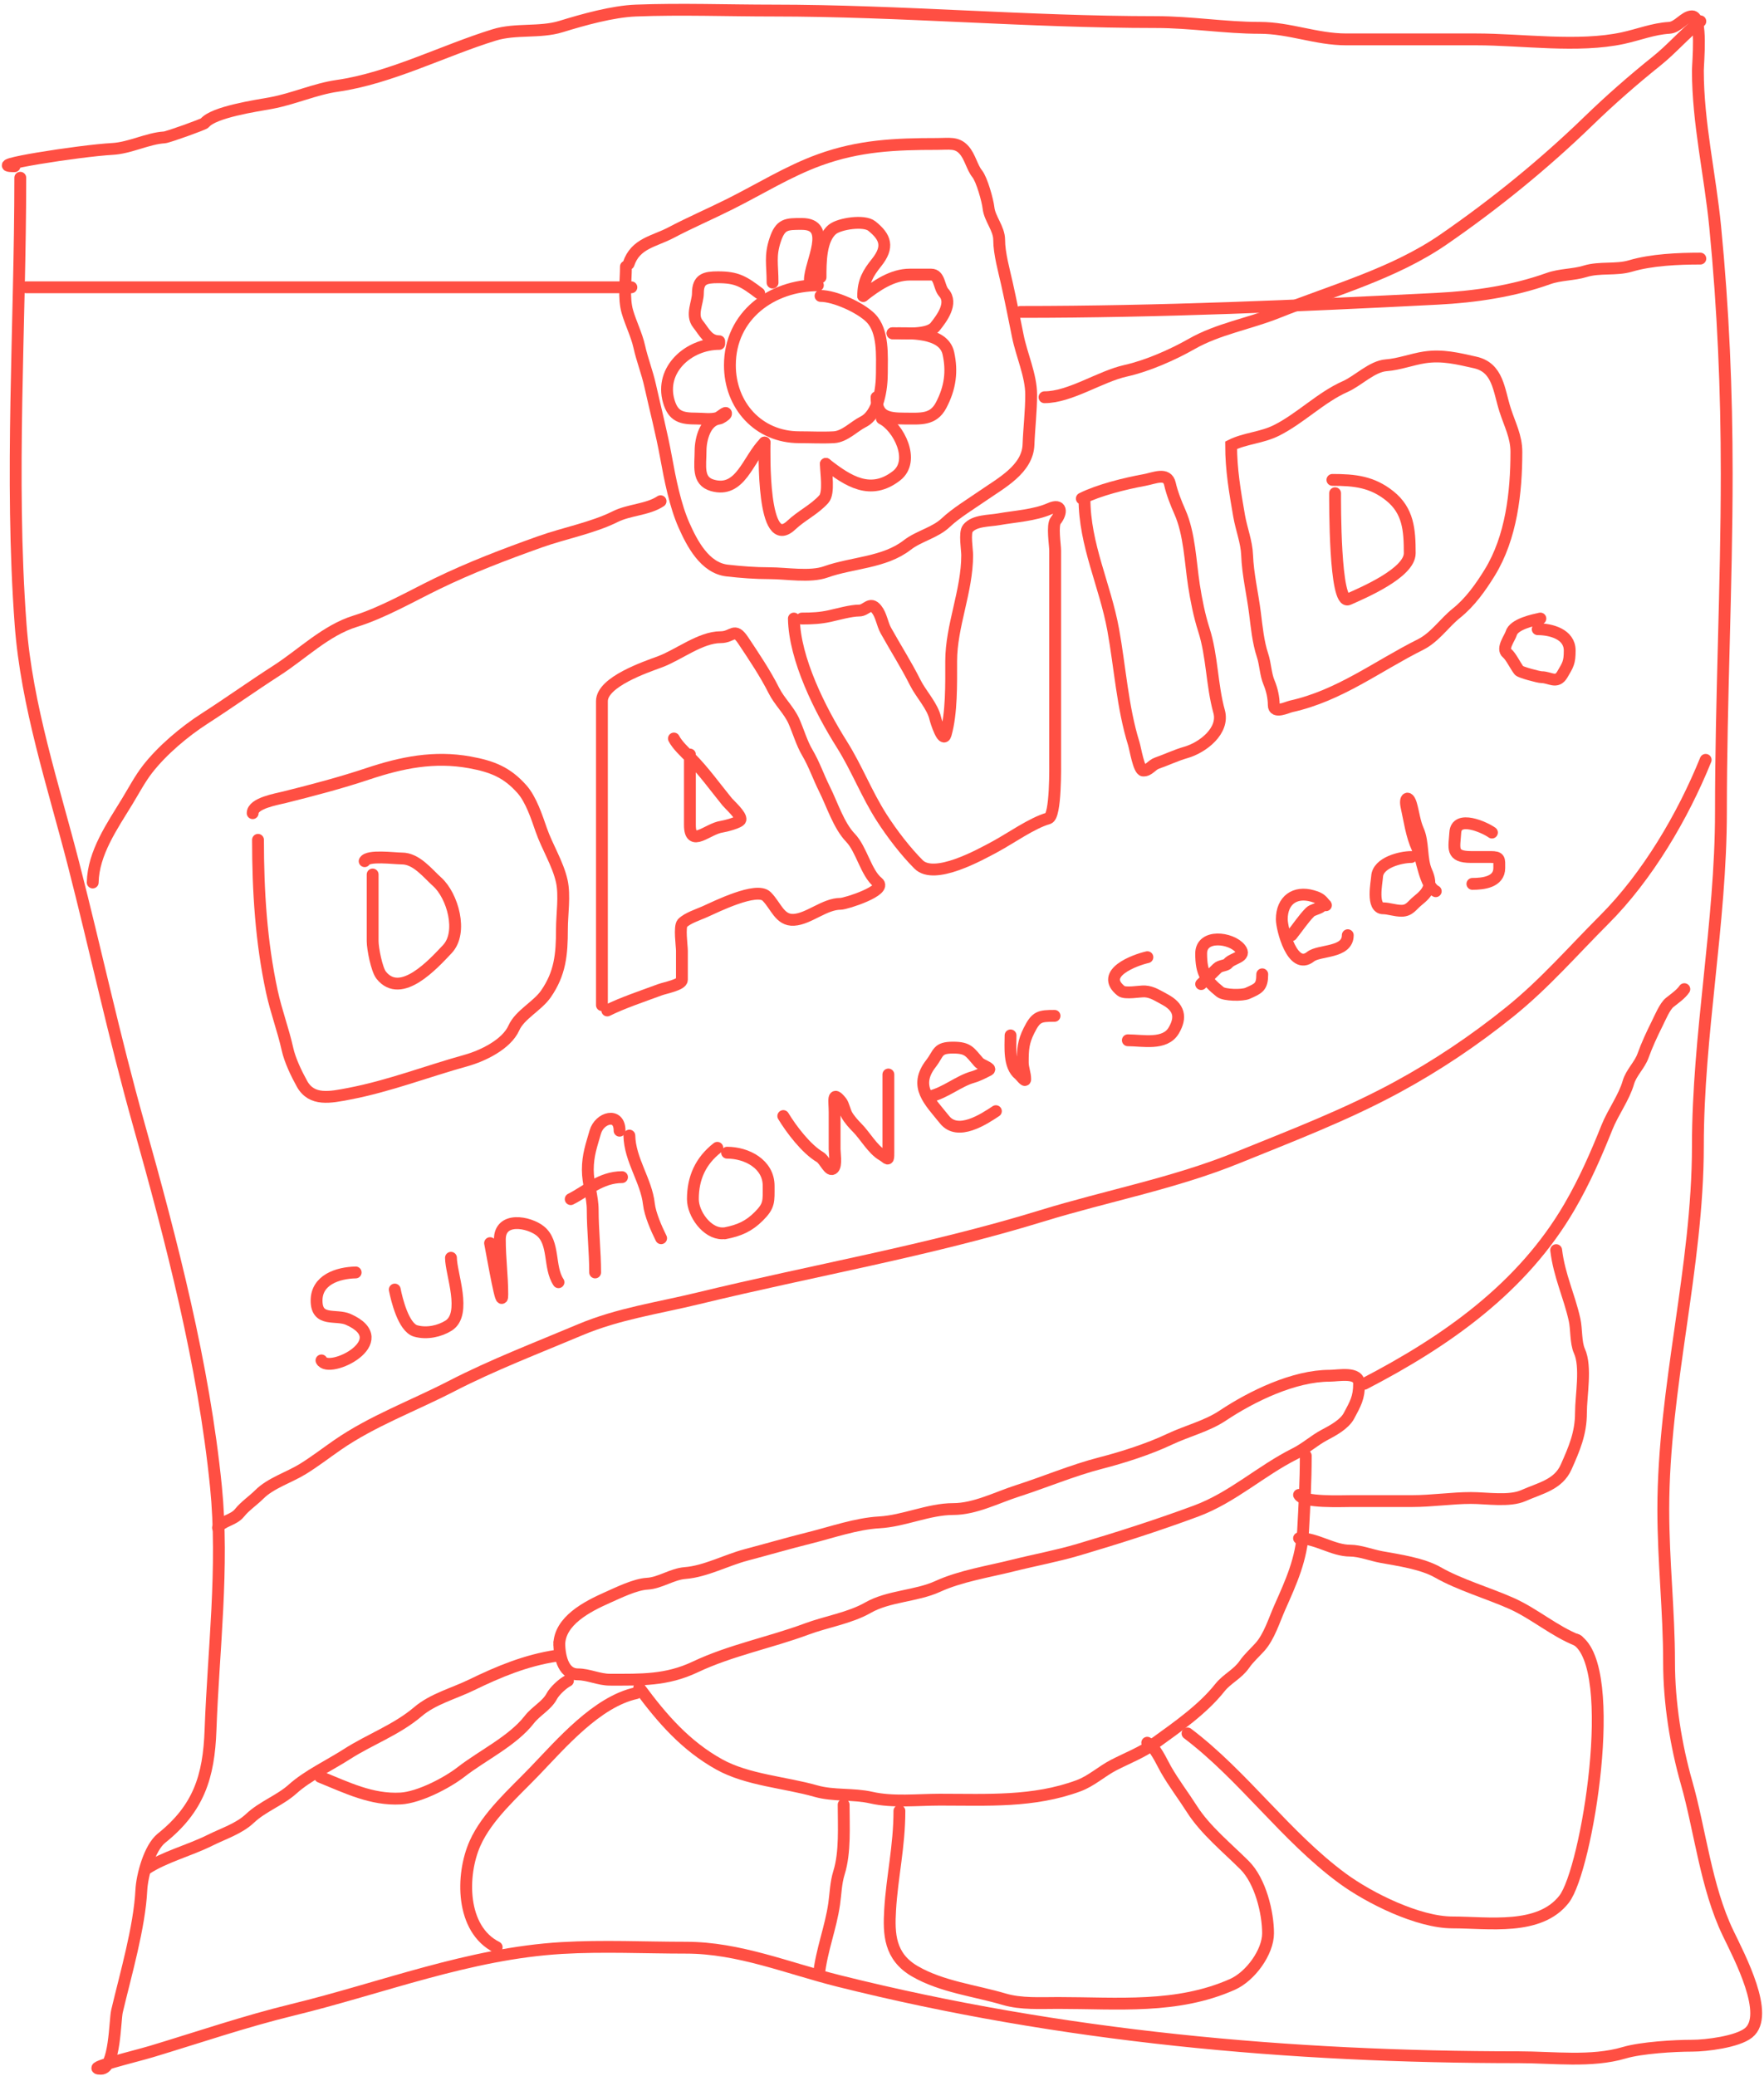 <svg width="447" height="526" viewBox="0 0 447 526" fill="none" xmlns="http://www.w3.org/2000/svg">
<path d="M5.139 45.04C5.139 82.367 2.46 120.984 5.221 158.256C6.743 178.805 13.538 199.149 18.612 218.881C24.233 240.743 28.956 262.821 35.087 284.619C43.503 314.545 51.627 345.736 54.727 376.734C56.76 397.061 54.065 418.228 53.347 438.333C52.923 450.226 50.329 458.245 40.93 465.764C37.847 468.23 35.997 475.313 35.817 478.912C35.345 488.355 31.825 500.345 29.649 509.59C29.091 511.961 29.167 524.198 25.591 524.198C21.074 524.198 34.09 521.12 38.414 519.816C50.337 516.22 61.998 512.217 74.124 509.265C96.808 503.742 118.856 494.985 142.378 493.601C152.813 492.988 163.411 493.52 173.867 493.52C187.219 493.52 199.604 498.717 212.58 501.961C269.029 516.073 326.74 521.276 384.878 521.276C393.544 521.276 403.278 522.6 411.579 520.14C415.925 518.853 424.326 518.355 428.785 518.355C432.342 518.355 440.235 517.375 443.069 515.108C448.648 510.645 440.79 495.85 437.875 489.787C432.302 478.196 430.767 463.571 427.405 451.805C424.663 442.207 422.942 431.365 422.942 421.208C422.942 408.272 421.481 395.658 421.481 382.496C421.481 351.54 430.246 321.191 430.246 290.381C430.246 262.225 436.089 233.822 436.089 205.733C436.089 177.097 437.55 148.727 437.55 120.03C437.55 98.931 436.678 78.462 434.628 57.458C433.346 44.308 430.246 31.109 430.246 17.933C430.246 15.904 431.422 4.137 428.785 4.137C426.818 4.137 425.275 6.929 422.942 7.058C419.017 7.276 415.14 8.815 411.255 9.655C399.876 12.116 385.708 9.98 374.084 9.98C363.101 9.98 352.118 9.98 341.134 9.98C333.561 9.98 326.749 7.058 319.221 7.058C310.307 7.058 301.882 5.597 292.926 5.597C260.327 5.597 228.325 2.676 195.861 2.676C184.312 2.676 172.665 2.232 161.125 2.676C155.223 2.903 147.769 5 142.134 6.734C136.802 8.374 130.673 7.176 125.253 8.844C112.402 12.798 98.903 19.831 85.486 21.748C79.773 22.564 74.371 25.082 68.605 26.131C64.97 26.791 54.109 28.385 51.886 31.162C51.602 31.518 42.513 34.764 41.661 34.814C37.474 35.061 32.925 37.491 28.513 37.736C20.12 38.202 -4.727 42.119 3.679 42.119" stroke="#FF4F43" stroke-width="3" stroke-linecap="round"/>
<path d="M6.601 72.796C57.234 72.796 109.403 72.796 159.99 72.796" stroke="#FF4F43" stroke-width="3" stroke-linecap="round"/>
<path d="M158.609 67.553C158.609 71.126 157.973 75.535 158.984 79C159.843 81.947 161.33 84.863 161.987 87.82C162.733 91.178 163.998 94.337 164.727 97.616C166.076 103.688 167.657 109.715 168.78 115.895C169.793 121.467 171.105 128.098 173.321 133.084C175.325 137.592 178.56 143.934 184.281 144.569C187.833 144.964 191.305 145.245 195.053 145.245C199.287 145.245 205.268 146.339 209.277 144.907C215.905 142.54 224.112 142.602 229.883 138.114C232.831 135.821 236.926 135.017 239.679 132.409C242.183 130.037 246.041 127.692 248.987 125.653C253.725 122.373 260.392 118.879 260.622 112.667C260.777 108.477 261.297 104.273 261.297 99.981C261.297 95.15 258.875 89.932 257.919 85.156C257.039 80.753 256.141 76.271 255.179 71.944C254.434 68.59 253.19 64.208 253.19 60.797C253.19 57.898 250.795 55.456 250.488 52.69C250.282 50.836 248.823 45.542 247.635 44.058C246.273 42.354 245.834 39.729 244.258 37.977C242.458 35.977 240.505 36.476 237.502 36.476C226.847 36.476 217.704 36.865 207.626 40.53C199.746 43.395 192.42 47.982 184.956 51.714C179.986 54.2 174.657 56.504 170.094 58.92C165.759 61.215 161.036 61.624 159.284 66.877" stroke="#FF4F43" stroke-width="3" stroke-linecap="round"/>
<path d="M258.595 79.037C293.907 79.037 329.059 77.503 364.286 75.697C373.794 75.209 383.384 73.798 392.36 70.592C395.401 69.506 398.685 69.671 401.668 68.753C405.382 67.61 409.513 68.481 413.153 67.402C418.488 65.821 425.256 65.525 430.869 65.525" stroke="#FF4F43" stroke-width="3" stroke-linecap="round"/>
<path d="M65.379 212.803C65.379 225.749 66.166 238.635 68.906 251.311C69.977 256.262 71.751 260.902 72.847 265.836C73.477 268.669 75.098 272.048 76.526 274.619C78.998 279.069 83.704 278.051 88.498 277.133C98.643 275.191 108.2 271.469 118.074 268.726C122.245 267.567 128.348 264.675 130.234 260.431C131.71 257.111 136.201 254.928 138.341 251.836C141.936 246.644 142.395 241.898 142.395 235.435C142.395 231.731 143.166 226.915 142.357 223.274C141.371 218.834 138.636 214.57 137.14 210.251C136.033 207.05 134.559 202.552 132.261 199.967C128.502 195.738 124.821 194.223 119.05 193.173C110.041 191.535 101.839 193.193 93.228 196.063C86.245 198.391 79.321 200.206 72.172 201.993C70.058 202.522 64.027 203.508 64.027 206.047" stroke="#FF4F43" stroke-width="3" stroke-linecap="round"/>
<path d="M94.429 221.585C94.429 227.215 94.429 232.845 94.429 238.475C94.429 240.315 95.452 245.666 96.606 247.107C101.594 253.343 109.81 244.245 113.345 240.502C117.376 236.234 114.66 226.942 110.793 223.462C108.359 221.271 105.511 217.532 101.86 217.532C99.881 217.532 93.2 216.611 92.402 218.208" stroke="#FF4F43" stroke-width="3" stroke-linecap="round"/>
<path d="M152.529 254.688C152.529 233.182 152.529 211.676 152.529 190.17C152.529 186.004 152.529 181.838 152.529 177.672C152.529 172.753 163.655 169.017 167.241 167.688C171.922 165.955 177.512 161.458 182.592 161.458C185.759 161.458 186.014 158.803 188.335 162.284C190.971 166.239 193.969 170.7 196.104 174.97C197.485 177.733 199.942 179.975 201.171 182.739C202.296 185.271 203.162 188.318 204.549 190.658C206.308 193.627 207.388 196.863 208.94 199.966C210.849 203.784 212.538 209.193 215.508 212.277C218.324 215.201 219.452 221.212 222.452 223.612C224.926 225.591 214.39 229.016 212.993 229.016C208.953 229.016 204.97 232.846 201.171 233.07C197.566 233.282 196.658 229.532 194.265 227.14C191.732 224.606 181.378 229.781 178.539 231.043C176.841 231.797 174.218 232.624 172.946 233.895C172.083 234.759 172.796 239.726 172.796 240.876C172.796 243.341 172.796 245.806 172.796 248.27C172.796 249.54 168.546 250.302 167.241 250.785C162.871 252.404 157.715 254.122 153.88 256.039" stroke="#FF4F43" stroke-width="3" stroke-linecap="round"/>
<path d="M174.823 191.184C174.823 197.127 174.823 203.07 174.823 209.012C174.823 215.005 179.215 209.993 182.93 209.463C183.69 209.354 187.412 208.433 187.622 207.699C187.931 206.616 184.82 203.857 184.281 203.195C181.232 199.449 178.272 195.309 174.861 191.897C173.541 190.578 171.569 188.73 170.77 187.131" stroke="#FF4F43" stroke-width="3" stroke-linecap="round"/>
<path d="M201.17 156.73C201.345 167.006 207.844 179.918 213.331 188.632C217.142 194.686 219.587 201.216 223.465 207.248C226.025 211.23 229.468 215.729 232.773 219.033C236.773 223.034 248.205 216.668 252.177 214.529C256.087 212.424 261.479 208.553 265.651 207.361C267.591 206.806 267.377 194.075 267.377 192.573C267.377 186.943 267.377 181.313 267.377 175.684C267.377 166.551 267.377 157.418 267.377 148.285C267.377 145.37 267.377 142.455 267.377 139.54C267.377 138.031 266.552 133.103 267.528 131.883C269.125 129.886 269.104 127.513 266.026 128.881C262.21 130.577 257.138 130.854 253.04 131.583C250.638 132.01 246.889 131.841 245.233 133.91C244.359 135.003 245.083 139.253 245.083 140.666C245.083 149.823 241.03 158.538 241.03 167.539C241.03 173.279 241.177 180.704 239.641 186.08C238.979 188.396 237.181 182.817 237.014 182.064C236.306 178.88 233.399 175.923 231.909 172.944C229.668 168.462 226.984 164.28 224.478 159.77C223.529 158.061 223.347 155.908 222.113 154.365C220.458 152.295 219.587 154.703 217.722 154.703C215.641 154.703 212.361 155.632 210.291 156.092C207.888 156.625 205.745 156.73 203.197 156.73" stroke="#FF4F43" stroke-width="3" stroke-linecap="round"/>
<path d="M274.809 126.329C274.809 138.069 280.033 148.267 282.09 159.582C283.801 168.992 284.443 179.278 287.307 188.445C287.659 189.571 288.582 195.174 289.672 195.238C291.124 195.323 291.772 193.856 293.2 193.361C295.638 192.517 297.981 191.373 300.481 190.659C304.818 189.42 310.273 185.151 308.926 180.3C307.047 173.536 307.206 166.259 305.06 159.582C303.92 156.037 303.113 151.976 302.545 148.285C301.634 142.364 301.439 135.24 298.98 129.707C298.013 127.531 296.971 124.89 296.465 122.613C295.786 119.559 292.486 121.18 289.972 121.637C285.083 122.526 278.436 124.177 274.133 126.329" stroke="#FF4F43" stroke-width="3" stroke-linecap="round"/>
<path d="M313.993 130.72C312.937 124.648 311.966 119.004 311.966 112.817C315.488 111.056 319.694 110.942 323.451 109.064C329.51 106.034 334.716 100.671 340.866 97.954C344.143 96.506 347.663 92.819 351.3 92.549C354.549 92.309 357.738 91.054 360.946 90.56C365.551 89.852 369.562 90.898 373.782 91.836C379.635 93.137 379.769 98.806 381.401 103.884C382.602 107.62 384.253 110.605 384.253 114.506C384.253 124.743 382.992 136.166 377.497 145.095C375.18 148.86 372.501 152.62 369.053 155.378C365.948 157.862 363.617 161.493 359.932 163.335C348.947 168.828 339.469 176.252 327.166 178.986C326.132 179.216 322.775 180.905 322.775 178.686C322.775 176.782 322.313 174.699 321.574 172.944C320.672 170.801 320.663 168.258 319.923 166.038C318.819 162.728 318.44 158.794 318.009 155.341C317.4 150.471 316.2 145.553 316.019 140.666C315.896 137.332 314.57 134.042 313.993 130.72Z" stroke="#FF4F43" stroke-width="3" stroke-linecap="round"/>
<path d="M338.314 124.978C338.314 127.067 338.163 153.419 341.692 151.851C345.408 150.199 357.23 145.176 357.23 140.178C357.23 134.251 356.861 129.411 352.163 125.653C347.684 122.07 343.291 121.6 337.638 121.6" stroke="#FF4F43" stroke-width="3" stroke-linecap="round"/>
<path d="M432.219 192.535C426.444 206.804 417.485 222.057 406.51 233.033C398.61 240.932 391.425 249.255 382.639 256.34C373.62 263.614 364.193 269.946 354.002 275.482C341.003 282.543 327.182 287.812 313.542 293.347C297.465 299.871 280.498 303.009 263.962 308.097C235.418 316.88 205.835 321.952 176.849 329.003C166.733 331.463 156.675 332.867 146.974 336.96C136.043 341.571 124.914 345.811 114.358 351.259C104.635 356.278 94.373 360.014 85.496 366.16C82.534 368.21 79.775 370.356 76.713 372.24C73.263 374.363 68.579 375.795 65.716 378.658C64.085 380.289 62.1 381.573 60.649 383.387C59.197 385.203 56.065 385.463 55.245 387.103" stroke="#FF4F43" stroke-width="3" stroke-linecap="round"/>
<path d="M141.719 416.152C141.719 418.976 142.399 424.259 146.448 424.259C149.094 424.259 151.771 425.611 154.555 425.611C162.475 425.611 168.881 425.838 176.174 422.383C185.122 418.144 195.152 416.215 204.398 412.775C209.341 410.935 215.346 409.993 219.937 407.37C225.198 404.363 232.129 404.49 237.652 401.965C243.391 399.342 250.437 398.243 256.568 396.711C262.141 395.318 267.835 394.279 273.308 392.657C283.315 389.692 293.209 386.537 303.033 382.899C312.352 379.448 319.425 372.714 328.18 368.336C330.892 366.98 333.017 364.981 335.611 363.607C337.686 362.509 340.678 360.926 341.842 358.728C343.415 355.757 344.394 354.213 344.394 350.621C344.394 347.451 339.175 348.594 336.962 348.594C327.887 348.594 317.221 353.773 309.789 358.728C305.817 361.376 300.758 362.607 296.428 364.658C291.114 367.175 284.534 369.28 278.862 370.738C271.865 372.538 264.732 375.556 257.769 377.794C252.607 379.454 247.052 382.373 241.555 382.373C235.324 382.373 229.067 385.403 222.789 385.751C217.005 386.073 210.847 388.249 205.224 389.655C199.734 391.027 194.423 392.575 189.01 394.008C184.04 395.324 178.736 398.194 173.622 398.587C170.282 398.844 167.268 401.109 164.013 401.29C160.964 401.459 156.72 403.555 153.88 404.818C148.845 407.055 141.719 410.693 141.719 416.828" stroke="#FF4F43" stroke-width="3" stroke-linecap="round"/>
<path d="M141.044 419.531C133.211 420.726 126.423 423.564 119.425 426.963C114.983 429.12 109.72 430.482 105.913 433.718C100.464 438.35 93.792 440.69 87.823 444.528C83.501 447.306 77.949 449.901 74.161 453.31C70.935 456.213 66.555 457.716 63.352 460.742C60.552 463.386 56.602 464.605 53.218 466.297C48.015 468.898 41.575 470.531 37.004 473.578" stroke="#FF4F43" stroke-width="3" stroke-linecap="round"/>
<path d="M345.745 350.622C366.591 339.798 385.8 326.303 397.765 305.696C401.56 299.16 404.43 292.599 407.223 285.616C408.738 281.829 411.532 278.115 412.628 274.281C413.321 271.853 415.503 269.878 416.343 267.525C417.318 264.796 418.608 262.02 419.909 259.418C420.641 257.955 421.85 255.013 423.099 254.014C424.366 253.001 425.976 251.894 426.815 250.636" stroke="#FF4F43" stroke-width="3" stroke-linecap="round"/>
<path d="M161.987 427.638C167.845 435.605 173.843 442.407 182.254 447.08C189.405 451.053 198.954 451.615 206.725 453.836C211.218 455.119 216.222 454.449 220.762 455.487C226.261 456.744 232.518 456.012 238.177 456.012C250.173 456.012 261.894 456.712 273.308 452.484C276.571 451.276 279.203 448.79 282.24 447.23C285.789 445.408 289.401 444.039 292.674 441.675C298.323 437.595 304.757 433.124 309.114 427.638C310.973 425.297 313.579 424.258 315.344 421.708C316.416 420.16 318.003 418.736 319.247 417.354C321.619 414.719 322.886 410.5 324.277 407.37C327.24 400.704 329.8 395.095 330.207 387.779C330.549 381.622 330.882 375.216 330.882 368.862" stroke="#FF4F43" stroke-width="3" stroke-linecap="round"/>
<path d="M23.492 223.612C23.642 216.115 28.451 209.289 32.275 203.007C33.898 200.339 35.478 197.344 37.379 194.9C41.11 190.104 46.696 185.388 51.867 182.064C57.983 178.132 63.944 173.866 70.107 169.903C76.578 165.744 82.577 159.701 90.037 157.405C96.916 155.288 104.187 151.088 110.642 147.947C119.26 143.754 127.872 140.491 136.84 137.288C142.919 135.117 150.206 133.758 155.906 130.907C159.471 129.125 164.137 129.174 167.391 127.004" stroke="#FF4F43" stroke-width="3" stroke-linecap="round"/>
<path d="M430.868 5.399C426.868 8.543 423.718 12.328 419.759 15.496C413.952 20.141 407.982 25.367 402.644 30.546C391.277 41.574 378.815 51.7 365.787 60.685C353.178 69.381 337.704 73.577 323.676 79.188C316.579 82.027 308.625 83.349 301.982 87.145C297.159 89.901 290.688 92.737 285.281 93.938C278.723 95.395 271.191 100.656 264.675 100.656" stroke="#FF4F43" stroke-width="3" stroke-linecap="round"/>
<path d="M207.251 72.281C195.628 72.281 184.957 79.908 184.957 92.549C184.957 102.732 192.198 110.789 202.522 110.789C205.436 110.789 208.394 110.951 211.304 110.789C214.065 110.636 216.412 108.048 218.736 106.886C222.619 104.944 223.465 98.423 223.465 94.576C223.465 90.227 223.952 83.878 220.612 80.538C217.946 77.872 211.49 74.984 207.926 74.984" stroke="#FF4F43" stroke-width="3" stroke-linecap="round"/>
<path d="M195.766 71.606C195.766 66.971 195.063 64.895 196.441 60.759C197.791 56.709 199.302 56.743 203.197 56.743C211.165 56.743 205.224 66.618 205.224 70.93" stroke="#FF4F43" stroke-width="3" stroke-linecap="round"/>
<path d="M192.388 74.308C188.398 71.286 186.724 70.255 181.916 70.255C178.679 70.255 176.849 70.703 176.849 74.308C176.849 76.666 175.022 79.793 176.849 82.078C178.452 84.081 179.428 86.469 182.254 86.469" stroke="#FF4F43" stroke-width="3" stroke-linecap="round"/>
<path d="M182.254 87.144C174.518 87.144 167.166 93.618 169.456 101.632C170.587 105.591 172.729 106.061 176.512 106.061C178.131 106.061 180.173 106.389 181.729 105.911C182.52 105.667 184.098 104.04 183.981 104.86C183.93 105.214 182.593 106.018 182.254 106.061C178.694 106.506 177.525 111.378 177.525 114.168C177.525 117.967 176.589 121.862 180.528 122.988C187.659 125.025 189.51 116.37 193.739 112.141" stroke="#FF4F43" stroke-width="3" stroke-linecap="round"/>
<path d="M193.739 112.141C193.739 114.354 193.056 140.109 200.495 133.084C203.122 130.603 206.347 129.15 208.752 126.478C210.183 124.888 209.277 119.726 209.277 117.545" stroke="#FF4F43" stroke-width="3" stroke-linecap="round"/>
<path d="M209.277 117.545C214.952 121.979 220.641 125.634 227.18 120.548C232.065 116.749 227.683 108.17 223.465 106.061" stroke="#FF4F43" stroke-width="3" stroke-linecap="round"/>
<path d="M207.926 70.255C207.926 66.701 207.873 60.569 210.966 58.095C212.757 56.662 218.958 55.706 220.913 57.269C224.43 60.083 225.286 62.575 222.114 66.54C219.975 69.212 218.736 71.292 218.736 74.984" stroke="#FF4F43" stroke-width="3" stroke-linecap="round"/>
<path d="M218.736 74.984C222.128 72.334 226.115 69.579 230.559 69.579C232.36 69.579 234.162 69.579 235.963 69.579C238.167 69.579 237.892 72.757 239.153 74.158C241.554 76.825 238.624 80.694 236.977 82.753C235.17 85.011 229 84.442 226.167 84.442" stroke="#FF4F43" stroke-width="3" stroke-linecap="round"/>
<path d="M226.167 84.443C230.12 84.443 239.072 83.906 240.317 89.509C241.329 94.064 240.819 98.234 238.478 102.683C236.465 106.507 233.248 106.061 229.207 106.061C224.735 106.061 222.114 105.441 222.114 100.657" stroke="#FF4F43" stroke-width="3" stroke-linecap="round"/>
<path d="M390.333 156.729C388.653 157.098 383.617 158.11 382.939 160.483C382.612 161.628 380.444 164.356 381.888 165.512C382.884 166.308 383.991 168.732 384.929 169.903C385.291 170.356 389.924 171.592 390.671 171.592C392.757 171.592 394.458 173.348 395.888 170.917C397.35 168.432 397.765 167.867 397.765 164.836C397.765 160.682 393.023 159.432 389.658 159.432" stroke="#FF4F43" stroke-width="3" stroke-linecap="round"/>
<path d="M81.114 450.22C87.892 452.964 94.15 456.125 101.525 455.715C106.133 455.459 113.212 451.815 116.833 448.999C122.318 444.733 129.908 441.148 134.147 435.697C135.832 433.53 138.559 432.185 139.816 429.81C140.514 428.491 142.573 426.556 143.916 425.885" stroke="#FF4F43" stroke-width="3" stroke-linecap="round"/>
<path d="M161.186 429.025C151.227 431.212 142.178 441.833 135.455 448.825C130.211 454.279 123.438 460.184 120.365 467.099C116.801 475.118 116.753 488.843 125.86 493.397" stroke="#FF4F43" stroke-width="3" stroke-linecap="round"/>
<path d="M207.502 500.462C208.19 494.094 210.508 488.536 211.383 482.407C211.759 479.777 211.789 477.123 212.605 474.513C214.213 469.367 213.782 462.703 213.782 457.286" stroke="#FF4F43" stroke-width="3" stroke-linecap="round"/>
<path d="M227.912 458.855C227.912 467.832 226.055 475.517 225.557 483.976C225.202 490.006 225.377 495.762 231.837 499.502C238.652 503.447 247.031 504.375 254.428 506.567C258.745 507.846 263.599 507.526 268.122 507.526C283.241 507.526 298.236 509.067 312.301 502.816C316.88 500.781 321.329 494.625 321.329 489.864C321.329 484.596 319.365 476.604 315.398 472.637C311.017 468.256 305.425 463.719 302.052 458.419C299.846 454.953 297.495 451.926 295.423 448.301C294.279 446.298 292.72 442.588 290.713 441.585" stroke="#FF4F43" stroke-width="3" stroke-linecap="round"/>
<path d="M300.919 439.23C315.181 450.035 325.805 465.389 340.17 475.952C347.001 480.974 359.407 487.117 368.082 487.117C377.152 487.117 390.094 489.262 396.342 481.229C402.137 473.778 410.5 422.5 399.5 415.5" stroke="#FF4F43" stroke-width="3" stroke-linecap="round"/>
<path d="M399.831 415.68C393.867 413.353 388.824 408.869 382.953 406.26C377.136 403.674 369.871 401.576 364.331 398.41C360.422 396.176 354.407 395.325 350.026 394.528C347.569 394.081 344.587 392.914 342.132 392.914C337.77 392.914 333.65 389.774 329.179 389.774" stroke="#FF4F43" stroke-width="3" stroke-linecap="round"/>
<path d="M394.336 316.768C395.132 323.315 397.636 328.281 399.002 334.43C399.518 336.752 399.271 340.229 400.223 342.324C402.04 346.322 400.616 353.575 400.616 357.981C400.616 363.183 398.929 367.074 396.865 371.719C394.863 376.223 390.31 377.065 386.049 378.958C382.481 380.544 376.759 379.569 372.748 379.569C367.907 379.569 362.877 380.354 357.832 380.354C352.73 380.354 347.627 380.354 342.524 380.354C339.984 380.354 330.187 380.8 329.179 378.784" stroke="#FF4F43" stroke-width="3" stroke-linecap="round"/>
<path d="M90.127 322.42C85.476 322.533 80.22 324.347 80.22 329.541C80.22 335.101 85.119 332.923 88.269 334.323C100.567 339.788 83.279 348.353 81.458 344.712" stroke="#FF4F43" stroke-width="3" stroke-linecap="round"/>
<path d="M100.034 326.755C100.505 329.168 102.229 336.361 105.332 337.247C108.187 338.063 111.449 337.285 113.657 335.905C118.383 332.952 114.276 322.687 114.276 318.705" stroke="#FF4F43" stroke-width="3" stroke-linecap="round"/>
<path d="M124.184 314.989C125.037 319.362 127.28 332.448 127.28 327.993C127.28 323.345 126.66 318.902 126.66 314.06C126.66 308.176 134.044 309.626 136.877 311.893C140.623 314.89 138.982 321.088 141.522 324.897" stroke="#FF4F43" stroke-width="3" stroke-linecap="round"/>
<path d="M150.81 322.42C150.81 317.191 150.191 311.654 150.191 306.63C150.191 303.176 148.952 299.912 148.952 296.413C148.952 292.688 149.889 290.191 150.844 286.849C151.898 283.162 157.002 281.733 157.002 286.505" stroke="#FF4F43" stroke-width="3" stroke-linecap="round"/>
<path d="M157.621 298.271C152.286 298.271 148.575 301.865 144.618 303.843" stroke="#FF4F43" stroke-width="3" stroke-linecap="round"/>
<path d="M159.479 287.744C159.623 293.95 163.777 299.177 164.433 305.082C164.723 307.694 166.371 311.435 167.529 313.751" stroke="#FF4F43" stroke-width="3" stroke-linecap="round"/>
<path d="M181.77 290.84C177.497 294.178 175.578 298.521 175.578 303.843C175.578 307.543 179.092 312.512 183.009 312.512" stroke="#FF4F43" stroke-width="3" stroke-linecap="round"/>
<path d="M183.628 312.512C187.301 311.796 189.705 310.769 192.297 308.178C195.004 305.47 194.774 304.443 194.774 300.472C194.774 294.963 189.228 292.078 184.247 292.078" stroke="#FF4F43" stroke-width="3" stroke-linecap="round"/>
<path d="M198.489 282.79C200.473 286.072 204.262 291.111 207.777 293.179C209.054 293.93 210.136 297.082 211.183 296.035C211.996 295.221 211.493 292.225 211.493 291.184C211.493 288.077 211.493 284.969 211.493 281.861C211.493 278.897 210.808 276.206 213.213 279.213C213.707 279.83 214.103 281.664 214.589 282.515C215.234 283.644 216.282 284.828 217.203 285.749C219.179 287.724 221.159 291.302 223.602 292.698C224.994 293.493 225.115 294.423 225.115 292.078C225.115 290.725 225.115 289.372 225.115 288.019C225.115 282.767 225.115 277.516 225.115 272.264" stroke="#FF4F43" stroke-width="3" stroke-linecap="round"/>
<path d="M235.642 277.836C239.692 276.824 242.88 273.955 246.513 272.917C247.927 272.513 249.17 271.829 250.503 271.163C251.451 270.689 248.731 269.96 248.026 269.167C245.742 266.598 245.426 265.452 241.525 265.452C237.4 265.452 237.946 266.869 235.917 269.477C231.389 275.299 235.581 278.998 239.357 283.719C242.721 287.923 249.287 283.601 252.361 281.552" stroke="#FF4F43" stroke-width="3" stroke-linecap="round"/>
<path d="M256.076 262.356C256.076 265.257 255.573 270.127 258.243 272.263C258.643 272.583 259.791 274.173 259.791 273.502C259.791 271.94 259.172 270.729 259.172 269.167C259.172 265.863 259.299 264.028 260.754 261.118C262.529 257.569 263.401 257.402 267.222 257.402" stroke="#FF4F43" stroke-width="3" stroke-linecap="round"/>
<path d="M290.752 242.541C287.625 243.245 278.471 246.587 284.078 251.072C285.12 251.906 288.793 251.136 290.133 251.21C291.987 251.313 293.563 252.399 295.086 253.205C298.869 255.208 299.395 257.77 297.426 261.117C295.198 264.904 289.547 263.594 285.798 263.594" stroke="#FF4F43" stroke-width="3" stroke-linecap="round"/>
<path d="M304.375 249.352C305.752 248.016 307.115 246.68 308.434 245.362C309.2 244.596 310.669 244.735 311.186 244.089C312.279 242.723 316.006 242.529 314.282 240.374C311.994 237.514 304.375 236.616 304.375 241.612C304.375 246.529 305.601 248.476 309.191 251.348C310.257 252.201 314.78 252.296 316.14 251.692C318.916 250.458 319.855 250.095 319.855 246.876" stroke="#FF4F43" stroke-width="3" stroke-linecap="round"/>
<path d="M327.285 236.969C328.75 235.149 330.325 232.759 331.964 231.121C332.611 230.474 334.041 230.326 334.854 229.676C336.017 228.745 336.578 230.163 335.335 228.609C334.581 227.666 333.7 227.346 332.583 227.027C328.159 225.763 324.809 228.08 324.809 232.944C324.809 235.305 327.51 246.077 332.102 242.404C334.288 240.655 341.527 241.569 341.527 236.969" stroke="#FF4F43" stroke-width="3" stroke-linecap="round"/>
<path d="M357.627 217.154C355.01 217.154 349.168 218.529 348.958 222.107C348.872 223.57 347.467 230.157 350.506 230.157C351.884 230.157 353.496 230.776 355.15 230.776C357.184 230.776 357.812 229.39 359.175 228.299C362.014 226.028 363.031 224.359 361.48 220.869C360.053 217.659 360.774 213.552 359.347 210.342C358.445 208.314 358.197 205.99 357.593 203.875C356.919 201.518 355.888 202.051 356.423 204.46C357.19 207.911 357.669 211.639 359.175 214.952C360.339 217.512 361.077 224.452 363.819 225.823" stroke="#FF4F43" stroke-width="3" stroke-linecap="round"/>
<path d="M378.061 210.961C376.231 209.631 369.041 206.404 368.773 210.961C368.543 214.872 367.547 217.153 372.798 217.153C374.449 217.153 376.1 217.153 377.751 217.153C380.133 217.153 379.919 217.707 379.919 219.94C379.919 223.504 375.859 223.965 373.107 223.965" stroke="#FF4F43" stroke-width="3" stroke-linecap="round"/>
</svg>
